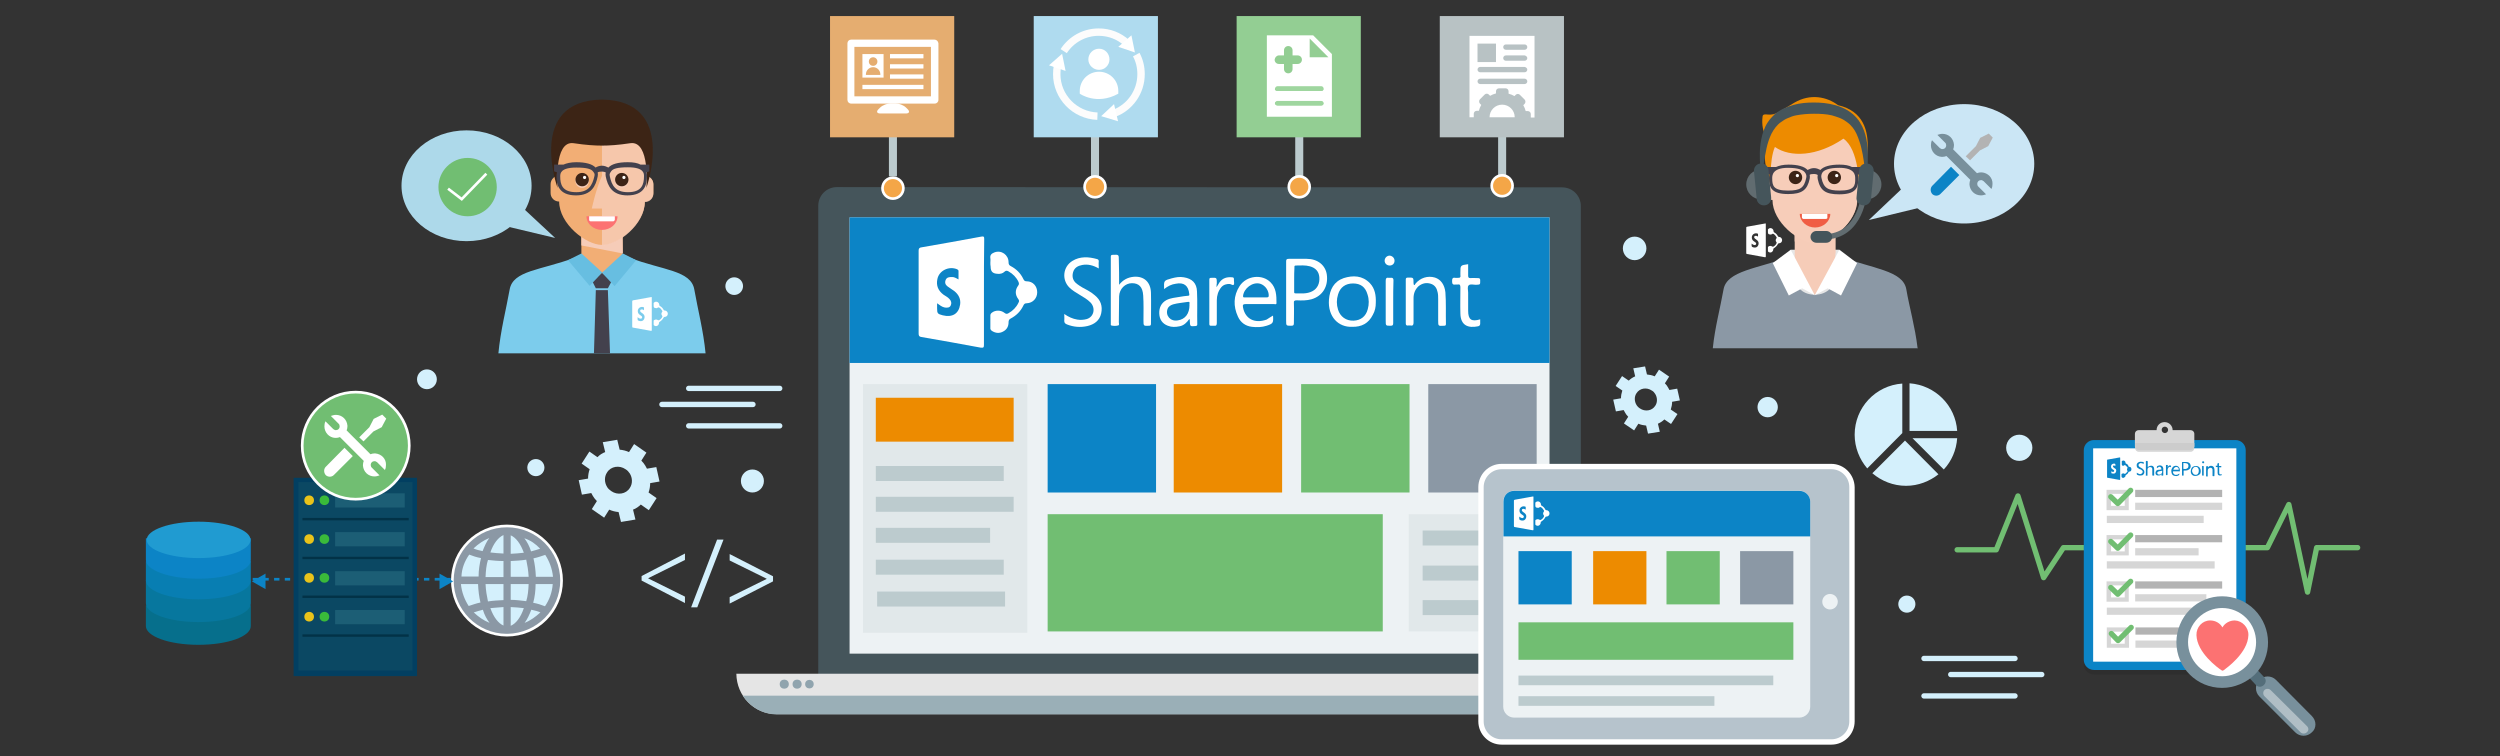 <?xml version="1.0" encoding="utf-8"?>
<!-- Generator: Adobe Illustrator 19.1.1, SVG Export Plug-In . SVG Version: 6.00 Build 0)  -->
<svg version="1.1" id="Layer_1" xmlns="http://www.w3.org/2000/svg" xmlns:xlink="http://www.w3.org/1999/xlink" x="0px" y="0px"
	 viewBox="325 0.9 934 282.6" style="enable-background:new 325 0.9 934 282.6;" xml:space="preserve">
<rect x="325" y="0.9" width="934" height="282.6" fill="#333333" stroke="none"/>
<style type="text/css">
	.st0{fill:none;stroke:#71BE72;stroke-width:2;stroke-linecap:round;stroke-linejoin:round;stroke-miterlimit:10;}
	.st1{fill:#45555B;}
	.st2{fill:#E5E5E5;}
	.st3{fill:#9AAFB7;}
	.st4{fill:#90A4AE;}
	.st5{fill:#EDF2F4;}
	.st6{fill:#0C84C6;}
	.st7{fill:#FFFFFF;}
	.st8{fill:#E1E8EA;}
	.st9{fill:#ED8B00;}
	.st10{fill:#BCCBCE;}
	.st11{fill:#71BE72;}
	.st12{fill:#8B98A5;}
	.st13{fill:#B6C3CC;}
	.st14{fill:none;stroke:#0C84C6;stroke-miterlimit:10;stroke-dasharray:2;}
	.st15{fill:#D4F0FC;}
	.st16{fill:#023F61;}
	.st17{fill:#0B4863;}
	.st18{fill:#1C5E75;}
	.st19{fill:#E9C31A;}
	.st20{fill:#3ABA3A;}
	.st21{fill:#023247;}
	.st22{fill:#066F8C;}
	.st23{fill:#07779E;}
	.st24{fill:#087EB2;}
	.st25{fill:#209BD1;}
	.st26{opacity:0.1;enable-background:new    ;}
	.st27{fill:#B3B3B3;}
	.st28{fill:#D6D6D6;}
	.st29{fill:#CCCCCC;}
	.st30{fill:#78909C;}
	.st31{fill:#B0BEC5;}
	.st32{fill:#546E7A;}
	.st33{fill:#FC7272;}
	.st34{fill:none;stroke:#BCCBCE;stroke-width:3;stroke-miterlimit:10;}
	.st35{fill:#E5AD70;}
	.st36{fill:#AFDBEF;}
	.st37{fill:#93CE93;}
	.st38{fill:#B8C2C4;}
	.st39{fill:#F4A647;stroke:#FFFFFF;stroke-miterlimit:10;}
	.st40{fill:#9FD69F;}
	.st41{fill:none;stroke:#FCFCFC;stroke-width:2.767;stroke-miterlimit:10;}
	.st42{fill:#E6E6E6;}
	.st43{fill:#F6CCB8;}
	.st44{fill:#F7CDB9;}
	.st45{opacity:0.8;fill:#F7CDB9;enable-background:new    ;}
	.st46{fill:#3C2417;}
	.st47{fill:#F05D44;}
	.st48{fill:#43414D;}
	.st49{fill:#616C70;}
	.st50{fill:none;stroke:#616C70;stroke-width:2;stroke-miterlimit:10;}
	.st51{fill:#CBE6F5;}
	.st52{fill:#F2AE75;}
	.st53{fill:#7CCCEC;}
	.st54{fill:#67BEE1;}
	.st55{fill:#3C2415;}
	.st56{fill:#ADD9EA;}
	.st57{fill:none;stroke:#FFFFFF;stroke-miterlimit:10;}
	.st58{fill:none;stroke:#D4F0FC;stroke-width:2;stroke-linecap:round;stroke-linejoin:round;stroke-miterlimit:10;}
	.st59{fill:#71BE72;stroke:#FFFFFF;stroke-miterlimit:10;}
</style>
<polyline class="st0" points="1056.2,206.3 1070.8,206.3 1078.9,186.2 1088.5,216.7 1095.9,205.5 1172.1,205.5 1180.1,189.4 
	1187.1,222.1 1190.5,205.5 1205.8,205.5 "/>
<g>
	<g>
		<g>
			<g>
				<g id="_Group_6_1_">
					<path id="_Path_4_1_" class="st1" d="M637.7,70.8c-3.9,0-7,3.1-7,7l0,0l0,0v174.8c0,3.9,3.1,7.1,7,7.1l0,0h270.9
						c3.9,0,7-3.1,7-7l0,0V77.9c0-3.9-3.1-7-7-7l0,0L637.7,70.8L637.7,70.8z"/>
					<path id="_Path_5_1_" class="st2" d="M615.2,267.7h315.9c8.3,0,15-6.7,15.1-15.1H600.1C600.2,261,606.8,267.7,615.2,267.7z"/>
					<path id="_Path_6_1_" class="st3" d="M602.5,260.8c2.8,4.3,7.5,7,12.7,7h315.9c5.2,0.1,10-2.6,12.7-7H602.5z"/>
					<circle id="_Path_7_1_" class="st4" cx="627.4" cy="256.5" r="1.6"/>
					<circle id="_Path_8_1_" class="st4" cx="622.8" cy="256.5" r="1.7"/>
					<circle id="_Path_9_1_" class="st4" cx="618" cy="256.5" r="1.7"/>
				</g>
				<g id="_Group_2-2_1_">
					<rect x="642.4" y="82.1" class="st5" width="261.5" height="163"/>
				</g>
			</g>
		</g>
		<rect x="642.4" y="82.1" class="st6" width="261.5" height="54.4"/>
	</g>
	<g>
		<path class="st7" d="M692.6,110.2c0,6.6,0,13.1,0,19.6c0,0.8-0.1,1.1-1.1,1c-7.4-1.4-14.9-2.7-22.3-4c-0.8-0.1-1-0.5-1-1.3
			c0-10.3,0-20.7,0-31c0-0.8,0.3-1.1,1.1-1.2c7.4-1.3,14.9-2.6,22.3-4c1-0.2,1.1,0.1,1.1,0.9C692.6,96.9,692.6,103.6,692.6,110.2z
			 M683.1,105.3c0-1.1,0-2.1,0-3.1c0-0.4-0.2-0.5-0.5-0.7c-3.1-1.3-6.8,0.5-7.4,3.7c-0.5,2.4,0.3,4.3,2.3,5.8
			c0.7,0.5,1.6,0.9,2.2,1.6c0.7,0.7,0.9,1.6,0.5,2.4c-0.4,0.9-1.3,0.9-2.2,0.8c-1.1-0.2-1.9-0.9-2.9-1.6c0,0.8,0,1.3,0,1.9
			c0,1.9,0.2,2.1,2.1,2.6c3.6,0.9,6-0.6,6.5-4c0.3-2-0.5-3.7-2.1-5c-0.8-0.6-1.8-1.2-2.6-1.8c-0.8-0.6-1.1-1.4-0.7-2.4
			s1.3-1.1,2.2-1.1C681.4,104.3,682.2,104.8,683.1,105.3z"/>
		<path class="st7" d="M695,99.1c0-0.6,0.1-1.2,0-1.7c-0.2-1.3,0.5-1.8,1.5-2.2c2.6-1,5.3,0.9,5.3,3.7c0,0.7,0.2,1.1,0.8,1.4
			c2.1,1.1,3.7,2.7,4.7,4.8c0.3,0.6,0.5,0.9,1.3,0.9c2.3,0,3.9,1.8,3.9,4.1c0,2.2-1.6,4-3.9,4.1c-0.8,0-1,0.3-1.3,0.9
			c-1,2.1-2.6,3.7-4.7,4.8c-0.6,0.3-0.8,0.7-0.8,1.4c0,1.6-0.7,2.8-2.1,3.5c-1.3,0.7-2.7,0.6-4-0.2c-0.5-0.3-0.8-0.7-0.7-1.3
			c0-1.5,0-3,0-4.5c0-0.5,0.2-0.8,0.6-1.1c1.3-1,3.3-1,4.7,0.1c0.6,0.5,1,0.4,1.5,0.1c1.6-0.9,2.9-2.2,3.7-3.9
			c0.3-0.5,0.3-0.9-0.1-1.4c-1.2-1.6-1.2-3.4,0-5c0.4-0.5,0.3-0.9,0.1-1.4c-0.8-1.7-2.1-3-3.7-3.9c-0.5-0.3-1-0.4-1.5,0.1
			c-0.7,0.7-1.7,0.9-2.6,0.8c-1.9-0.1-2.6-0.9-2.6-2.7C695,100,695,99.5,695,99.1z"/>
		<path class="st7" d="M805.5,110c0-3.8,0-7.6,0-11.4c0-0.8,0.2-1,1-1c2.2,0,4.5,0,6.7,0c4.1,0,7,2.4,7.5,5.9c0.6,4.4-1.6,8-5.7,9.2
			c-1.8,0.5-3.7,0.5-5.5,0.4c-0.9,0-1.2,0.2-1.1,1.1c0.1,2.5,0,5,0,7.4c0,0.8-0.2,1-1,1c-1.9,0-1.9,0-1.9-1.9
			C805.5,117.2,805.5,113.6,805.5,110z M808.5,105.3c0,1.5,0,3,0,4.4c0,0.3-0.1,0.8,0.4,0.8c2.1,0,4.3,0.3,6.4-0.8
			c1.9-1,2.8-2.9,2.6-5.3c-0.2-2.1-1.4-3.4-3.5-4c-1.8-0.5-3.5-0.3-5.3-0.3c-0.6,0-0.5,0.4-0.5,0.8
			C808.5,102.4,808.5,103.9,808.5,105.3z"/>
		<path class="st7" d="M743.1,107.3c1.4-1.8,3.2-2.8,5.5-3c3.8-0.3,6.3,2,6.4,6c0.1,3.9,0,7.8,0,11.6c0,0.5-0.2,0.7-0.7,0.7
			c-2.1,0.1-2.1,0.1-2.1-2c0-3.1,0.1-6.2-0.1-9.3c-0.2-3.2-1.6-4.6-4.2-4.6c-2.5,0-4.7,2.1-4.8,4.9c-0.1,3.2,0,6.5-0.1,9.7
			c0,0.4,0.3,1.1-0.3,1.2c-0.8,0.2-1.7,0.2-2.5,0c-0.3-0.1-0.2-0.5-0.2-0.7c0-8.3,0-16.6,0-24.9c0-0.6,0.1-0.8,0.8-0.8
			c2.2-0.1,2.2-0.1,2.2,2C743.1,101.2,743.1,104.3,743.1,107.3z"/>
		<path class="st7" d="M800.6,118.8c0.2,2.8,0,3-2.4,3.8c-1.8,0.6-3.7,0.6-5.5,0.4c-2.4-0.3-4.2-1.6-5.2-3.8
			c-1.8-3.9-1.7-7.8,0.6-11.4c2.6-4,8.5-4.6,11.6-1.4c2.1,2.1,2.2,4.9,2.2,7.7c0,0.7-0.6,0.4-1,0.4c-3.5,0-7,0-10.5,0
			c-1,0-1.2,0.3-1,1.3c0.8,4.2,4.3,6.1,8.8,4.5C799,119.8,799.7,119.3,800.6,118.8z M794.1,112c1.4,0,2.7,0,4.1,0
			c0.4,0,0.7,0,0.8-0.5c0.1-2-1.3-4-3.2-4.6c-2.8-0.8-6.1,1.7-6.4,4.6c0,0.6,0.3,0.5,0.6,0.5C791.4,112,792.7,112,794.1,112z"/>
		<path class="st7" d="M735.5,101.2c-2.1-1.2-4.1-1.7-6.2-1.3c-1.6,0.3-2.9,1-3.4,2.7c-0.5,1.8,0,3.3,1.5,4.4c1.2,0.9,2.6,1.7,4,2.4
			c0.9,0.5,1.8,1.1,2.6,1.8c2.2,1.8,3,4,2.4,6.8c-0.6,2.7-2.6,4.1-5.1,4.7c-2.6,0.6-5.2,0.4-7.7-0.6c-0.7-0.3-1-0.6-1-1.4
			c0.1-0.8,0-1.6,0-2.5c1.6,1.1,3.1,1.8,4.9,2.1c1.2,0.2,2.4,0.1,3.5-0.2c2.7-0.8,3.4-4.1,1.4-6.2c-1.2-1.2-2.6-2-4.1-2.9
			c-1.3-0.8-2.7-1.6-3.8-2.7c-2.9-2.9-2.4-7.7,1.1-9.9c2.9-1.8,6.1-1.6,9.3-0.7c0.4,0.1,0.6,0.4,0.6,0.8
			C735.4,99.4,735.5,100.2,735.5,101.2z"/>
		<path class="st7" d="M830.1,123c-5,0.2-9.1-3.7-8.6-10.2c0.3-3.7,1.8-6.7,5.5-8c3.5-1.1,7-1,9.8,1.9c1.9,2,2.3,4.6,2.2,7.3
			c0,1.6-0.3,3.1-1.1,4.5C836.3,121.7,833.7,123.1,830.1,123z M830.5,106.8c-2.8,0-4.8,1.4-5.6,4.1c-0.6,1.9-0.6,3.8,0,5.7
			c0.8,2.6,3,4.2,5.8,4.1c2.7-0.1,4.6-1.6,5.3-4.3c0.5-1.8,0.5-3.7-0.1-5.5C835.1,108.1,833.3,106.8,830.5,106.8z"/>
		<path class="st7" d="M759.9,108.9c-0.1-3.2-0.1-3.2,2.8-4c1.5-0.4,3-0.7,4.6-0.4c3.1,0.5,4.8,2.2,4.9,5.3c0.2,4.1,0,8.1,0.1,12.2
			c0,0.5-0.1,0.6-0.6,0.7c-2.1,0.2-2.1,0.2-2.2-1.9c0-0.2,0.1-0.5-0.2-0.7c-0.9,1.3-2,2.4-3.6,2.7c-1.5,0.3-2.9,0.4-4.4-0.2
			c-2.1-0.8-3.1-2.4-3.2-4.5c-0.1-2.2,0.7-4,2.7-5.1c1.6-0.8,3.3-0.9,5-1.2c1-0.2,2-0.3,3-0.4c0.5,0,0.6-0.2,0.5-0.7
			c-0.3-3.1-2-4.4-5-3.8C762.7,107.1,761.3,107.8,759.9,108.9z M769.4,114.8c-0.2-0.3,0.5-1.3-0.7-1.1c-1.8,0.3-3.6,0.4-5.4,0.9
			c-0.9,0.3-1.7,0.7-2.1,1.7c-0.9,2.5,1.1,4.8,3.8,4.3C767.8,120.2,769.4,118.1,769.4,114.8z"/>
		<path class="st7" d="M853.3,107.4c0.3,0,0.4-0.3,0.5-0.5c1.8-2.2,4.6-3.1,7.3-2.3c2.2,0.7,3.6,2.7,3.9,5.5
			c0.3,3.9,0.1,7.9,0.2,11.8c0,0.6-0.2,0.7-0.7,0.7c-2.2,0.1-2.2,0.2-2.2-2c0-2.7,0-5.3,0-8c0-0.8,0-1.7-0.2-2.5
			c-0.3-1.5-1-2.7-2.6-3.2s-3.1-0.2-4.5,0.9c-1.3,1.2-1.9,2.7-1.9,4.5c0,3,0,6.1,0,9.1c0,0.8-0.2,1.3-1.1,1.1c-0.3,0-0.6,0-0.9,0
			c-0.6,0.1-0.9-0.1-0.9-0.8c0-5.4,0-10.9,0-16.3c0-0.5,0.1-0.8,0.8-0.8c2.1,0,2.1-0.1,2.1,2.1C853.2,107,853.1,107.2,853.3,107.4z"
			/>
		<path class="st7" d="M873.5,99.6c0,1.4,0,2.8,0,4.2c0,0.7,0.1,1,0.9,1c0.9-0.1,1.8,0,2.7,0c0.6,0,0.9,0.1,0.9,0.8
			c0,1.7,0.1,1.6-1.6,1.7c-0.9,0-2.1-0.4-2.7,0.2c-0.6,0.6-0.2,1.8-0.2,2.7c0,2.3,0,4.6,0,6.8c0,3.3,1.2,4.2,4.5,3.2
			c0,0.5,0,1.1,0,1.6c0,0.6-0.3,0.9-0.8,1c-3.8,0.8-6.5-0.4-6.6-4.7c-0.1-3.3,0-6.6,0-9.8c0-0.9-0.2-1.3-1.1-1.1c-0.2,0-0.5,0-0.7,0
			c-1.1,0.2-1.3-0.3-1.3-1.3c0-0.9,0.2-1.4,1.2-1.2c0.3,0,0.5,0,0.8,0c0.9,0.1,1.3-0.2,1.1-1.1c0-0.3,0-0.6,0-0.9
			C870.6,100,870.6,100,873.5,99.6z"/>
		<path class="st7" d="M779.5,108.2c0.5-0.8,0.8-1.3,1.1-1.8c1.1-1.6,2.8-2.1,4.7-1.9c0.5,0,0.7,0.2,0.7,0.7c0,0.2,0,0.3,0,0.5
			c0,0.6,0.2,1.3-0.1,1.6c-0.3,0.3-0.9-0.2-1.4-0.3c-1.3-0.1-2.5,0.3-3.3,1.3c-1.1,1.4-1.6,3-1.6,4.8c0,2.8,0,5.6,0,8.4
			c0,0.9-0.2,1.2-1.1,1.1c-0.3,0-0.7,0-1,0c-0.5,0-0.7-0.1-0.7-0.7c0-5.5,0-11,0-16.5c0-0.6,0.2-0.7,0.7-0.7c2.1-0.1,2.1-0.1,2.1,2
			C779.5,107.1,779.5,107.5,779.5,108.2z"/>
		<path class="st7" d="M845.5,113.7c0,2.6,0,5.2,0,7.9c0,0.8-0.2,1-1,1c-1.8,0-1.8,0-1.8-1.9c0-5,0-10,0-14.9c0-0.8,0.2-1.3,1.1-1.1
			c0.3,0,0.5,0,0.8,0c0.7-0.1,1,0.2,1,0.9C845.5,108.4,845.5,111.1,845.5,113.7z"/>
		<path class="st7" d="M846,98.3c0,1.1-0.8,1.8-1.8,1.8c-1.1,0-1.9-0.8-1.9-1.8s0.8-1.9,1.9-1.9C845.2,96.5,846,97.3,846,98.3z"/>
	</g>
	<rect x="647.4" y="144.4" class="st8" width="61.4" height="92.9"/>
	<rect x="652.2" y="149.5" class="st9" width="51.5" height="16.4"/>
	<rect x="652.2" y="175" class="st10" width="47.8" height="5.6"/>
	<rect x="652.2" y="186.5" class="st10" width="51.5" height="5.6"/>
	<rect x="652.2" y="198.1" class="st10" width="42.7" height="5.6"/>
	<rect x="652.2" y="210" class="st10" width="47.8" height="5.6"/>
	<rect x="652.7" y="221.9" class="st10" width="47.8" height="5.6"/>
	<rect x="716.4" y="144.4" class="st6" width="40.5" height="40.5"/>
	<rect x="763.5" y="144.4" class="st9" width="40.5" height="40.5"/>
	<rect x="811.1" y="144.4" class="st11" width="40.5" height="40.5"/>
	<rect x="716.4" y="193" class="st11" width="125.2" height="43.8"/>
	<rect x="851.3" y="193" class="st8" width="48.3" height="43.8"/>
	<rect x="858.6" y="144.4" class="st12" width="40.5" height="40.5"/>
	<rect x="856.5" y="199.1" class="st10" width="37.9" height="5.6"/>
	<rect x="856.5" y="212.2" class="st10" width="32.1" height="5.6"/>
	<rect x="856.5" y="225.1" class="st10" width="37.9" height="5.6"/>
</g>
<g>
	<g>
		<path class="st13" d="M886,278c-4.2,0-7.7-3.4-7.7-7.7v-87.4c0-4.2,3.4-7.7,7.7-7.7h123.2c4.2,0,7.7,3.4,7.7,7.7v87.5
			c0,4.2-3.4,7.7-7.7,7.7H886V278z"/>
		<path class="st7" d="M1009.2,176.2c3.7,0,6.7,3,6.7,6.7v87.5c0,3.7-3,6.7-6.7,6.7H886c-3.7,0-6.7-3-6.7-6.7v-87.5
			c0-3.7,3-6.7,6.7-6.7H1009.2 M1009.2,174.2H886c-4.8,0-8.7,3.9-8.7,8.7v87.5c0,4.8,3.9,8.7,8.7,8.7h123.2c4.8,0,8.7-3.9,8.7-8.7
			v-87.5C1017.8,178.1,1013.9,174.2,1009.2,174.2L1009.2,174.2z"/>
	</g>
	<path class="st5" d="M997.2,269H890.7c-2.2,0-4.1-1.8-4.1-4.1v-76.6c0-2.2,1.8-4.1,4.1-4.1h106.5c2.2,0,4.1,1.8,4.1,4.1v76.6
		C1001.3,267.1,999.5,269,997.2,269z"/>
	<circle class="st5" cx="1008.7" cy="225.7" r="2.9"/>
	<path class="st6" d="M890.6,184.3h106.7c2.2,0,4,1.8,4,4v13H886.7v-13C886.7,186,888.4,184.3,890.6,184.3z"/>
	<rect x="892.3" y="206.8" class="st6" width="19.9" height="19.9"/>
	<rect x="920.2" y="206.8" class="st9" width="19.9" height="19.9"/>
	<rect x="947.6" y="206.8" class="st11" width="19.9" height="19.9"/>
	<rect x="975.1" y="206.8" class="st12" width="19.9" height="19.9"/>
	<rect x="892.3" y="233.4" class="st11" width="102.7" height="14"/>
	<rect x="892.3" y="253.3" class="st10" width="95.2" height="3.6"/>
	<rect x="892.3" y="261" class="st10" width="73.2" height="3.6"/>
</g>
<g>
	<path class="st7" d="M897.9,192.8c0,2,0,3.9,0,5.9c0,0.3,0,0.3-0.3,0.3c-2.2-0.4-4.5-0.8-6.7-1.2c-0.2,0-0.3-0.1-0.3-0.4
		c0-3.1,0-6.2,0-9.4c0-0.3,0.1-0.3,0.3-0.4c2.2-0.4,4.5-0.8,6.7-1.2c0.3-0.1,0.3,0,0.3,0.3C897.9,188.8,897.9,190.8,897.9,192.8z
		 M895,191.3c0-0.3,0-0.6,0-0.9c0-0.1,0-0.2-0.1-0.2c-0.9-0.4-2,0.1-2.2,1.1c-0.1,0.7,0.1,1.3,0.7,1.7c0.2,0.2,0.5,0.3,0.7,0.5
		s0.3,0.5,0.1,0.7c-0.1,0.3-0.4,0.3-0.7,0.2c-0.3,0-0.6-0.3-0.9-0.5c0,0.2,0,0.4,0,0.6c0,0.6,0.1,0.6,0.6,0.8c1.1,0.3,1.8-0.2,2-1.2
		c0.1-0.6-0.1-1.1-0.6-1.5c-0.3-0.2-0.5-0.4-0.8-0.6c-0.2-0.2-0.3-0.4-0.2-0.7s0.4-0.3,0.7-0.3C894.5,191,894.7,191.2,895,191.3z"/>
	<path class="st7" d="M898.6,189.5c0-0.2,0-0.4,0-0.5c-0.1-0.4,0.2-0.5,0.5-0.7c0.8-0.3,1.6,0.3,1.6,1.1c0,0.2,0.1,0.3,0.2,0.4
		c0.6,0.3,1.1,0.8,1.4,1.4c0.1,0.2,0.2,0.3,0.4,0.3c0.7,0,1.2,0.6,1.2,1.2c0,0.7-0.5,1.2-1.2,1.2c-0.2,0-0.3,0.1-0.4,0.3
		c-0.3,0.6-0.8,1.1-1.4,1.5c-0.2,0.1-0.3,0.2-0.3,0.4c0,0.5-0.2,0.8-0.6,1.1c-0.4,0.2-0.8,0.2-1.2-0.1c-0.2-0.1-0.2-0.2-0.2-0.4
		c0-0.4,0-0.9,0-1.3c0-0.2,0.1-0.3,0.2-0.3c0.4-0.3,1-0.3,1.4,0c0.2,0.1,0.3,0.1,0.5,0c0.5-0.3,0.9-0.7,1.1-1.2
		c0.1-0.2,0.1-0.3,0-0.4c-0.4-0.5-0.4-1,0-1.5c0.1-0.2,0.1-0.3,0-0.4c-0.3-0.5-0.6-0.9-1.1-1.2c-0.2-0.1-0.3-0.1-0.5,0
		c-0.2,0.2-0.5,0.3-0.8,0.2c-0.6,0-0.8-0.3-0.8-0.8C898.6,189.7,898.6,189.6,898.6,189.5z"/>
</g>
<g>
	<g>
		<line class="st14" x1="419.4" y1="217.3" x2="493.9" y2="217.3"/>
		<g>
			<path class="st7" d="M514.4,238.7c-11.5,0-20.9-9.4-20.9-20.9c0-11.5,9.4-20.9,20.9-20.9c11.5,0,20.9,9.4,20.9,20.9
				C535.3,229.3,526,238.7,514.4,238.7z"/>
			<circle class="st15" cx="514.4" cy="217.8" r="18.5"/>
			<path class="st12" d="M534.3,217.8c0-11-8.9-19.9-19.9-19.9c-11,0-19.9,8.9-19.9,19.9c0,10.9,8.8,19.8,19.7,19.9
				c0.1,0,0.2,0,0.2,0c0.1,0,0.2,0,0.2,0C525.5,237.5,534.3,228.7,534.3,217.8z M497.2,219.1h6.4c0.1,2.5,0.4,4.8,0.9,6.9
				c-1.6,0.3-3.1,0.9-4.4,1.3C498.6,225,497.5,222.2,497.2,219.1z M500.3,208.1c1.3,0.5,2.7,1,4.4,1.3c-0.5,2.1-0.9,4.4-0.9,6.9
				h-6.4C497.5,213.3,498.6,210.5,500.3,208.1z M531.6,216.4h-6.4c-0.1-2.5-0.4-4.8-0.9-6.9c1.6-0.3,3.1-0.9,4.4-1.3
				C530.2,210.5,531.3,213.3,531.6,216.4z M522.5,216.4h-6.7v-5.9c2-0.1,3.9-0.2,5.8-0.5C522,211.9,522.4,214.1,522.5,216.4z
				 M515.8,207.8v-6.9c1.9,0.8,3.7,3.1,4.9,6.5C519.2,207.6,517.5,207.7,515.8,207.8z M513.1,200.8v6.9c-1.7-0.1-3.5-0.2-4.9-0.4
				C509.3,204,511.2,201.6,513.1,200.8z M513.1,210.5v6h-6.7c0.1-2.4,0.3-4.5,0.9-6.4C509.2,210.3,511,210.5,513.1,210.5z
				 M506.4,219.1h6.7v6c-2,0.1-3.9,0.2-5.8,0.5C506.9,223.7,506.5,221.5,506.4,219.1z M513.1,227.7v6.9c-1.9-0.8-3.7-3.1-4.9-6.5
				C509.7,228,511.3,227.8,513.1,227.7z M515.8,234.7v-7c1.7,0.1,3.5,0.2,4.9,0.4C519.5,231.7,517.7,233.9,515.8,234.7z M515.8,225
				v-5.9h6.7c-0.1,2.4-0.3,4.5-0.9,6.4C519.7,225.3,517.9,225,515.8,225z M525.1,219.1h6.4c-0.2,3.1-1.3,6-2.9,8.3
				c-1.3-0.5-2.7-1-4.4-1.3C524.8,223.9,525.1,221.6,525.1,219.1z M526.8,205.9c-1,0.3-2.1,0.7-3.4,1c-0.6-2-1.5-3.6-2.5-4.9
				C523.3,202.8,525.1,204.1,526.8,205.9z M507.8,201.9c-1,1.3-1.8,3.1-2.5,4.9c-1.3-0.3-2.3-0.5-3.4-1
				C503.7,204.1,505.6,202.8,507.8,201.9z M502,229.7c1-0.3,2.1-0.7,3.4-1c0.6,2,1.5,3.6,2.5,4.9C505.6,232.7,503.7,231.3,502,229.7
				z M521,233.6c1-1.3,1.8-3.1,2.5-4.9c1.3,0.3,2.3,0.5,3.4,1C525.1,231.3,523.3,232.7,521,233.6z"/>
		</g>
		<g>
			<rect x="434.7" y="179.4" class="st16" width="46.1" height="74.1"/>
			<rect x="436.5" y="181" class="st17" width="42.6" height="70.4"/>
			<g>
				<rect x="450.2" y="185.2" class="st18" width="26" height="5.3"/>
				<circle class="st19" cx="440.5" cy="187.8" r="1.8"/>
				<circle class="st20" cx="446.2" cy="187.8" r="1.8"/>
				<rect x="438" y="194.4" class="st21" width="39.7" height="0.9"/>
			</g>
			<g>
				<rect x="450.2" y="199.7" class="st18" width="26" height="5.3"/>
				<circle class="st19" cx="440.5" cy="202.3" r="1.8"/>
				<circle class="st20" cx="446.2" cy="202.3" r="1.8"/>
				<rect x="438" y="208.9" class="st21" width="39.7" height="0.9"/>
			</g>
			<g>
				<rect x="450.2" y="214.3" class="st18" width="26" height="5.3"/>
				<circle class="st19" cx="440.5" cy="216.8" r="1.8"/>
				<circle class="st20" cx="446.2" cy="216.8" r="1.8"/>
				<rect x="438" y="223.4" class="st21" width="39.7" height="0.9"/>
			</g>
			<g>
				<rect x="450.2" y="228.8" class="st18" width="26" height="5.3"/>
				<circle class="st19" cx="440.5" cy="231.3" r="1.8"/>
				<circle class="st20" cx="446.2" cy="231.3" r="1.8"/>
				<rect x="438" y="237.9" class="st21" width="39.7" height="0.9"/>
			</g>
		</g>
		<g>
			<path class="st22" d="M379.5,227.1v7.7c0,3.8,8.6,7,19.6,7c11,0,19.6-3.1,19.6-7v-7.7H379.5z"/>
			<path class="st23" d="M379.5,217.7v8.6c0,3.8,8.6,7,19.6,7c11,0,19.6-3.1,19.6-7v-8.6L379.5,217.7L379.5,217.7z"/>
			<path class="st24" d="M379.5,210.6v7.2c0,3.8,8.6,7,19.6,7c11,0,19.6-3.1,19.6-7v-7.2H379.5z"/>
			<path class="st6" d="M379.5,202v8.1c0,3.8,8.6,7,19.6,7c11,0,19.6-3.1,19.6-7V202H379.5z"/>
			<ellipse class="st25" cx="399.2" cy="202.6" rx="19.4" ry="6.8"/>
		</g>
		<polygon class="st6" points="489.2,215.2 494.3,218.1 489.2,221 		"/>
		<polygon class="st6" points="424.2,221 419.1,218.1 424.2,215.2 		"/>
	</g>
</g>
<g>
	<g>
		<g>
			<path class="st26" d="M1160.2,252.9h-52.9c-2.1,0-3.8-1.7-3.8-3.8v-78.3c0-2.1,1.7-3.8,3.8-3.8h52.9c2.1,0,3.8,1.7,3.8,3.8v78.4
				C1164,251.2,1162.3,252.9,1160.2,252.9z"/>
			<path class="st6" d="M1160.2,251.2h-52.9c-2.1,0-3.8-1.7-3.8-3.8v-78.3c0-2.1,1.7-3.8,3.8-3.8h52.9c2.1,0,3.8,1.7,3.8,3.8v78.4
				C1164,249.5,1162.3,251.2,1160.2,251.2z"/>
			<rect x="1107" y="168.4" class="st7" width="53.5" height="79.7"/>
			<rect x="1122.7" y="183.9" class="st27" width="32.5" height="2.7"/>
			<rect x="1122.7" y="188.7" class="st28" width="32.5" height="2.7"/>
			<rect x="1112.1" y="193.6" class="st28" width="36.2" height="2.7"/>
			<path class="st28" d="M1122.7,168.4c0,0.7,0.6,1.3,1.4,1.3h19.3c0.8,0,1.3-0.6,1.4-1.3H1122.7z"/>
			<path class="st28" d="M1143.4,161.6h-6.7c0-1.6-1.3-3-3-3s-3,1.3-3,3h-6.7c-0.8,0-1.4,0.6-1.4,1.4v4.7c0,0.8,0.6,1.4,1.4,1.4
				h19.4c0.8,0,1.4-0.6,1.4-1.4V163C1144.8,162.2,1144.2,161.6,1143.4,161.6z M1133.8,162.7c-0.6,0-1.2-0.5-1.2-1.2s0.5-1.2,1.2-1.2
				c0.6,0,1.2,0.5,1.2,1.2C1135,162.2,1134.4,162.7,1133.8,162.7z"/>
			<path class="st29" d="M1122.7,166.4v1.2c0,0.8,0.6,1.4,1.4,1.4h19.3c0.8,0,1.4-0.6,1.4-1.4v-1.2
				C1144.8,166.4,1122.7,166.4,1122.7,166.4z"/>
			<g>
				<path class="st28" d="M1118.8,185.4v4.5h-5.1v-4.5H1118.8 M1120.3,183.9h-8.3v7.6h8.3V183.9L1120.3,183.9z"/>
			</g>
			<polyline class="st0" points="1121,184.1 1116.2,189 1113.6,186.5 			"/>
			<g>
				<rect x="1122.7" y="200.8" class="st27" width="32.5" height="2.7"/>
				<rect x="1122.7" y="205.7" class="st28" width="23.7" height="2.7"/>
				<rect x="1112.1" y="210.6" class="st28" width="40.3" height="2.7"/>
				<g>
					<path class="st28" d="M1118.8,202.4v4.5h-5.1v-4.5H1118.8 M1120.3,200.8h-8.3v7.6h8.3V200.8L1120.3,200.8z"/>
				</g>
				<polyline class="st0" points="1121,200.8 1116.2,205.7 1113.6,203.2 				"/>
			</g>
			<g>
				<rect x="1122.7" y="218.1" class="st27" width="32.5" height="2.7"/>
				<rect x="1122.7" y="222.9" class="st28" width="26.6" height="2.7"/>
				<rect x="1112.1" y="227.9" class="st28" width="43.1" height="2.7"/>
				<g>
					<path class="st28" d="M1118.8,219.6v4.5h-5.1v-4.5H1118.8 M1120.3,218.1h-8.3v7.6h8.3V218.1L1120.3,218.1z"/>
				</g>
				<polyline class="st0" points="1121,218.1 1116.2,222.9 1113.6,220.4 				"/>
			</g>
			<g>
				<rect x="1122.8" y="235.3" class="st27" width="32.5" height="2.7"/>
				<rect x="1122.8" y="240.2" class="st28" width="32.5" height="2.7"/>
				<g>
					<path class="st28" d="M1118.8,236.9v4.5h-5.1v-4.5H1118.8 M1120.4,235.3h-8.3v7.6h8.3V235.3L1120.4,235.3z"/>
				</g>
				<polyline class="st0" points="1121.2,235.3 1116.3,240.2 1113.8,237.6 				"/>
			</g>
		</g>
		<g>
			<path class="st6" d="M1117.1,176c0,1.3,0,2.6,0,4c0,0.2,0,0.2-0.2,0.2c-1.5-0.3-3-0.5-4.5-0.8c-0.2,0-0.2-0.1-0.2-0.3
				c0-2.1,0-4.2,0-6.3c0-0.2,0.1-0.2,0.2-0.2c1.5-0.3,3-0.5,4.5-0.8c0.2,0,0.2,0,0.2,0.2C1117.1,173.3,1117.1,174.7,1117.1,176z
				 M1115.3,175c0-0.2,0-0.5,0-0.6c0-0.1,0-0.1-0.1-0.2c-0.6-0.3-1.4,0.1-1.5,0.8c-0.1,0.5,0.1,0.9,0.5,1.2c0.2,0.1,0.3,0.2,0.5,0.3
				c0.2,0.2,0.2,0.3,0.1,0.5c-0.1,0.2-0.3,0.2-0.5,0.2c-0.2,0-0.4-0.2-0.5-0.3c0,0.2,0,0.3,0,0.4c0,0.4,0,0.5,0.5,0.5
				c0.7,0.2,1.2-0.2,1.3-0.9c0.1-0.5-0.1-0.8-0.5-1c-0.2-0.2-0.4-0.2-0.5-0.4c-0.2-0.2-0.2-0.3-0.2-0.5c0.1-0.2,0.3-0.2,0.5-0.2
				C1114.9,174.9,1115,174.9,1115.3,175z"/>
			<path class="st6" d="M1117.7,173.8c0-0.2,0-0.2,0-0.3c-0.1-0.3,0.1-0.4,0.3-0.5c0.5-0.2,1.1,0.2,1.1,0.8c0,0.2,0,0.2,0.2,0.3
				c0.5,0.2,0.8,0.5,0.9,1c0.1,0.2,0.1,0.2,0.3,0.2c0.5,0,0.8,0.4,0.8,0.9s-0.3,0.9-0.8,0.9c-0.2,0-0.2,0.1-0.3,0.2
				c-0.2,0.5-0.5,0.8-0.9,1c-0.2,0.1-0.2,0.2-0.2,0.3c0,0.3-0.2,0.5-0.5,0.7s-0.5,0.2-0.8,0c-0.1-0.1-0.2-0.2-0.2-0.3
				c0-0.3,0-0.5,0-0.9c0-0.1,0-0.2,0.2-0.2c0.3-0.2,0.7-0.2,0.9,0c0.2,0.1,0.2,0.1,0.3,0c0.3-0.2,0.5-0.5,0.8-0.8
				c0.1-0.1,0.1-0.2,0-0.3c-0.2-0.3-0.2-0.7,0-1c0.1-0.1,0.1-0.2,0-0.3c-0.2-0.3-0.5-0.5-0.8-0.8c-0.1-0.1-0.2-0.1-0.3,0
				c-0.2,0.2-0.3,0.2-0.5,0.2c-0.4,0-0.5-0.2-0.5-0.5C1117.7,174,1117.7,173.9,1117.7,173.8z"/>
			<path class="st6" d="M1140.2,176c0-0.8,0-1.6,0-2.3c0-0.2,0-0.2,0.2-0.2c0.5,0,0.9,0,1.4,0c0.9,0,1.5,0.5,1.6,1.2
				c0.2,0.9-0.3,1.6-1.2,1.9c-0.4,0.1-0.8,0.1-1.2,0.1c-0.2,0-0.2,0-0.2,0.2c0,0.5,0,1,0,1.5c0,0.2-0.1,0.2-0.2,0.2
				c-0.4,0-0.4,0-0.4-0.4C1140.2,177.5,1140.2,176.7,1140.2,176z M1140.7,175c0,0.3,0,0.5,0,0.9c0,0.1,0,0.2,0.1,0.2
				c0.5,0,0.9,0.1,1.3-0.2c0.4-0.2,0.5-0.5,0.5-1.1c-0.1-0.5-0.3-0.7-0.7-0.8c-0.3-0.1-0.7-0.1-1.1-0.1c-0.2,0-0.1,0.1-0.1,0.2
				C1140.7,174.5,1140.7,174.8,1140.7,175z"/>
			<path class="st6" d="M1127.4,175.5c0.3-0.4,0.6-0.5,1.1-0.6c0.8-0.1,1.3,0.4,1.3,1.2c0,0.8,0,1.6,0,2.3c0,0.1,0,0.2-0.2,0.2
				c-0.5,0-0.5,0-0.5-0.4c0-0.6,0-1.2,0-1.9s-0.3-0.9-0.9-0.9s-0.9,0.5-0.9,1c0,0.6,0,1.3,0,2c0,0.1,0.1,0.2-0.1,0.2
				c-0.2,0-0.3,0-0.5,0c-0.1,0,0-0.1,0-0.2c0-1.7,0-3.4,0-5.1c0-0.2,0-0.2,0.2-0.2c0.5,0,0.5,0,0.5,0.5
				C1127.4,174.2,1127.4,174.9,1127.4,175.5z"/>
			<path class="st6" d="M1139.2,177.8c0,0.5,0,0.6-0.5,0.8c-0.4,0.2-0.8,0.2-1.2,0.1c-0.5-0.1-0.9-0.3-1.1-0.8
				c-0.3-0.8-0.3-1.6,0.2-2.3c0.5-0.8,1.7-0.9,2.3-0.3c0.5,0.5,0.5,1,0.5,1.6c0,0.2-0.2,0.1-0.2,0.1c-0.7,0-1.4,0-2.2,0
				c-0.2,0-0.2,0.1-0.2,0.3c0.2,0.9,0.9,1.2,1.8,0.9C1138.9,178,1139,177.9,1139.2,177.8z M1137.9,176.4c0.3,0,0.5,0,0.9,0
				c0.1,0,0.2,0,0.2-0.1c0-0.4-0.3-0.9-0.7-0.9c-0.5-0.2-1.2,0.3-1.3,0.9c0,0.2,0.1,0.1,0.2,0.1
				C1137.3,176.4,1137.5,176.4,1137.9,176.4z"/>
			<path class="st6" d="M1125.9,174.2c-0.5-0.2-0.9-0.3-1.2-0.3c-0.3,0.1-0.5,0.2-0.7,0.5c-0.1,0.4,0,0.7,0.3,0.9
				c0.2,0.2,0.5,0.3,0.8,0.5c0.2,0.1,0.4,0.2,0.5,0.4c0.5,0.3,0.6,0.9,0.5,1.4c-0.2,0.5-0.5,0.9-1,0.9c-0.5,0.1-1,0.1-1.6-0.2
				c-0.2-0.1-0.2-0.2-0.2-0.3s0-0.3,0-0.5c0.3,0.2,0.6,0.4,1,0.5c0.2,0.1,0.5,0,0.7-0.1c0.5-0.2,0.7-0.9,0.3-1.2
				c-0.2-0.2-0.5-0.5-0.9-0.5c-0.3-0.2-0.5-0.3-0.8-0.5c-0.5-0.5-0.5-1.6,0.2-2c0.5-0.4,1.2-0.3,1.9-0.2c0.1,0,0.2,0.1,0.2,0.2
				C1125.9,173.9,1125.9,174,1125.9,174.2z"/>
			<path class="st6" d="M1145.2,178.7c-1,0.1-1.9-0.7-1.7-2c0.1-0.8,0.4-1.4,1.2-1.6c0.7-0.2,1.4-0.2,2,0.4c0.4,0.5,0.5,0.9,0.5,1.5
				c0,0.3-0.1,0.6-0.2,0.9C1146.4,178.5,1145.9,178.7,1145.2,178.7z M1145.3,175.3c-0.5,0-0.9,0.3-1.2,0.9c-0.2,0.4-0.2,0.8,0,1.2
				c0.2,0.5,0.6,0.9,1.2,0.9s0.9-0.3,1.1-0.9c0.1-0.4,0.1-0.8,0-1.2C1146.2,175.6,1145.9,175.3,1145.3,175.3z"/>
			<path class="st6" d="M1130.8,175.8c0-0.7,0-0.7,0.5-0.9c0.3-0.1,0.6-0.2,0.9-0.1c0.6,0.1,0.9,0.5,1,1.1c0,0.9,0,1.6,0,2.5
				c0,0.1,0,0.2-0.2,0.2c-0.5,0-0.5,0-0.5-0.4c0,0,0-0.1,0-0.2c-0.2,0.3-0.4,0.5-0.7,0.5s-0.5,0.1-0.9,0c-0.5-0.2-0.6-0.5-0.6-0.9
				s0.2-0.9,0.5-1c0.3-0.2,0.7-0.2,1-0.2c0.2,0,0.5-0.1,0.6-0.1c0.1,0,0.2,0,0.1-0.2c-0.1-0.6-0.4-0.9-1-0.8
				C1131.5,175.4,1131.2,175.6,1130.8,175.8z M1132.8,177c-0.1-0.1,0.1-0.3-0.2-0.2c-0.4,0.1-0.7,0.1-1.1,0.2
				c-0.2,0.1-0.3,0.2-0.5,0.3c-0.2,0.5,0.2,1,0.8,0.9C1132.5,178.1,1132.8,177.7,1132.8,177z"/>
			<path class="st6" d="M1149.9,175.5C1150,175.5,1150,175.4,1149.9,175.5c0.4-0.5,1-0.7,1.6-0.5c0.5,0.2,0.7,0.5,0.8,1.2
				c0.1,0.8,0,1.6,0,2.4c0,0.2,0,0.2-0.2,0.2c-0.5,0-0.5,0-0.5-0.4c0-0.5,0-1.1,0-1.6c0-0.2,0-0.3,0-0.5c-0.1-0.3-0.2-0.5-0.5-0.6
				c-0.3-0.1-0.6,0-0.9,0.2c-0.3,0.2-0.4,0.5-0.4,0.9c0,0.6,0,1.2,0,1.9c0,0.2,0,0.3-0.2,0.2c-0.1,0-0.2,0-0.2,0
				c-0.2,0-0.2,0-0.2-0.2c0-1.1,0-2.2,0-3.4c0-0.1,0-0.2,0.2-0.2C1149.9,175,1149.9,175,1149.9,175.5
				C1149.9,175.4,1149.9,175.5,1149.9,175.5z"/>
			<path class="st6" d="M1154,173.9c0,0.3,0,0.5,0,0.9c0,0.2,0,0.2,0.2,0.2c0.2,0,0.4,0,0.5,0s0.2,0,0.2,0.2c0,0.3,0,0.3-0.3,0.3
				c-0.2,0-0.5-0.1-0.5,0c-0.1,0.1,0,0.4,0,0.5c0,0.5,0,0.9,0,1.4c0,0.7,0.2,0.9,0.9,0.6c0,0.1,0,0.2,0,0.3c0,0.2-0.1,0.2-0.2,0.2
				c-0.8,0.2-1.3-0.1-1.3-0.9c0-0.7,0-1.3,0-2c0-0.2,0-0.3-0.2-0.2c-0.1,0-0.1,0-0.2,0c-0.2,0-0.3-0.1-0.3-0.3c0-0.2,0-0.3,0.2-0.2
				c0.1,0,0.1,0,0.2,0c0.2,0,0.3,0,0.2-0.2c0-0.1,0-0.2,0-0.2C1153.4,174,1153.4,174,1154,173.9z"/>
			<path class="st6" d="M1134.8,175.6c0.1-0.2,0.2-0.3,0.2-0.4c0.2-0.3,0.5-0.5,0.9-0.4c0.1,0,0.2,0.1,0.2,0.2v0.1
				c0,0.2,0,0.3,0,0.3c-0.1,0.1-0.2,0-0.3-0.1c-0.3,0-0.5,0.1-0.7,0.3c-0.2,0.3-0.3,0.6-0.3,0.9c0,0.5,0,1.2,0,1.7
				c0,0.2-0.1,0.2-0.2,0.2c-0.1,0-0.2,0-0.2,0s-0.2,0-0.2-0.2c0-1.2,0-2.3,0-3.4c0-0.2,0-0.2,0.2-0.2c0.5,0,0.5,0,0.5,0.4
				C1134.8,175.4,1134.8,175.5,1134.8,175.6z"/>
			<path class="st6" d="M1148.3,176.8c0,0.5,0,1.1,0,1.6c0,0.2,0,0.2-0.2,0.2c-0.4,0-0.4,0-0.4-0.4c0-1,0-2,0-3c0-0.2,0-0.3,0.2-0.2
				c0.1,0,0.1,0,0.2,0c0.2,0,0.2,0,0.2,0.2C1148.3,175.6,1148.3,176.3,1148.3,176.8z"/>
			<path class="st6" d="M1148.5,173.6c0,0.2-0.2,0.4-0.4,0.4s-0.4-0.2-0.4-0.4c0-0.2,0.2-0.4,0.4-0.4
				C1148.2,173.2,1148.5,173.4,1148.5,173.6z"/>
		</g>
	</g>
	<g>
		<circle class="st7" cx="1155" cy="241" r="13.6"/>
		<g>
			<path id="_Path_2-2_1_" class="st30" d="M1188.7,274.5L1188.7,274.5c-1.7,1.7-4.5,1.7-6.2,0l0,0l-13.4-13.4
				c-1.7-1.7-1.7-4.5,0-6.2l0,0c1.7-1.7,4.5-1.7,6.2,0l13.4,13.5C1190.5,270.2,1190.5,273,1188.7,274.5L1188.7,274.5z"/>
			<path id="_Path_3-2_1_" class="st31" d="M1186.8,274.5c-0.6,0.6-1.7,0.6-2.3,0L1171,261c-0.6-0.6-0.6-1.7,0-2.3
				c0.6-0.6,1.7-0.6,2.3,0l13.5,13.4C1187.6,272.8,1187.6,273.9,1186.8,274.5L1186.8,274.5L1186.8,274.5z"/>
			<g id="_Group_3-2_1_">
				<path id="_Path_4-2_1_" class="st32" d="M1170.8,256.8c-0.9,0.9-2.2,0.9-3,0l0,0l-2.7-2.9c-0.9-0.9-0.9-2.2,0-3l0,0l0,0
					c0.9-0.9,2.2-0.9,3,0l0,0l2.7,2.9C1171.7,254.6,1171.7,255.9,1170.8,256.8C1171,256.8,1170.8,256.8,1170.8,256.8z"/>
			</g>
			<path class="st30" d="M1167.3,228.7L1167.3,228.7c-6.7-6.7-17.6-6.7-24.2,0c-3.1,3.1-5,7.6-5,12.1c0,9.5,7.6,17.1,17.1,17.1
				c4.5,0,9-1.9,12.2-5C1174,246.3,1174,235.5,1167.3,228.7z M1164.2,249.8c-5,5-13,5-18,0c-5-5-5-13,0-18c5-5,13-5,18,0
				C1169.1,236.8,1169.1,244.9,1164.2,249.8z"/>
		</g>
	</g>
	<g>
		<path class="st33" d="M1165,238.2c0.1-2.9-2.3-5.4-5.1-5.5c-1.9,0-3.7,1-4.6,2.6c-0.9-1.6-2.6-2.6-4.6-2.6c-2.9,0-5.2,2.5-5.1,5.5
			c0.2,6.5,7.9,12.2,9.5,13.2c0.2,0.1,0.4,0.1,0.5,0C1157,250.4,1164.8,244.8,1165,238.2z"/>
	</g>
</g>
<g>
	<line class="st34" x1="658.6" y1="49.7" x2="658.6" y2="66.8"/>
	<line class="st34" x1="734.1" y1="49.7" x2="734.1" y2="66.8"/>
	<line class="st34" x1="810.4" y1="49.7" x2="810.4" y2="66.8"/>
	<line class="st34" x1="886.2" y1="49.7" x2="886.2" y2="66.8"/>
	<rect x="635.1" y="6.9" class="st35" width="46.4" height="45.3"/>
	<rect x="711.2" y="6.9" class="st36" width="46.4" height="45.3"/>
	<rect x="787" y="6.9" class="st37" width="46.4" height="45.3"/>
	<rect x="862.9" y="6.9" class="st38" width="46.4" height="45.3"/>
	<circle class="st39" cx="658.6" cy="71.2" r="3.9"/>
	<circle class="st39" cx="734.1" cy="70.7" r="3.9"/>
	<circle class="st39" cx="810.4" cy="70.7" r="3.9"/>
	<circle class="st39" cx="886.2" cy="70.3" r="3.9"/>
	<g>
		<g>
			<path class="st7" d="M815.6,14.1h-17.3v30.4h24.3V21.1L815.6,14.1z M802.8,21.6h1.9v-1.9c0-0.9,0.7-1.6,1.6-1.6l0,0
				c0.9,0,1.6,0.7,1.6,1.6v1.9h1.9c0.9,0,1.6,0.7,1.6,1.6l0,0c0,0.9-0.7,1.6-1.6,1.6h-1.9v1.9c0,0.9-0.7,1.6-1.6,1.6l0,0
				c-0.9,0-1.6-0.7-1.6-1.6v-1.9h-1.9c-0.9,0-1.6-0.7-1.6-1.6l0,0C801.3,22.3,802,21.6,802.8,21.6z M818.9,40.1h-17
				c-0.3,0-0.6-0.3-0.6-0.6s0.3-0.6,0.6-0.6h16.9c0.3,0,0.6,0.3,0.6,0.6C819.5,39.8,819.2,40.1,818.9,40.1z M818.9,34.8h-17
				c-0.3,0-0.6-0.3-0.6-0.6c0-0.3,0.3-0.6,0.6-0.6h16.9c0.3,0,0.6,0.3,0.6,0.6C819.5,34.5,819.2,34.8,818.9,34.8z M814.3,22.3v-7
				l7,7H814.3L814.3,22.3z"/>
		</g>
	</g>
	<path class="st40" d="M818.6,34.9h-16.3c-0.5,0-0.9-0.4-0.9-0.9l0,0c0-0.5,0.4-0.9,0.9-0.9h16.3c0.5,0,0.9,0.4,0.9,0.9l0,0
		C819.5,34.5,819.1,34.9,818.6,34.9z"/>
	<path class="st40" d="M818.6,40.4h-16.3c-0.5,0-0.9-0.4-0.9-0.9l0,0c0-0.5,0.4-0.9,0.9-0.9h16.3c0.5,0,0.9,0.4,0.9,0.9l0,0
		C819.5,40,819.1,40.4,818.6,40.4z"/>
	<g>
		<g>
			<rect x="657.5" y="21.1" class="st7" width="12.5" height="1.6"/>
		</g>
		<g>
			<rect x="657.5" y="24.9" class="st7" width="12.5" height="1.6"/>
		</g>
		<g>
			<rect x="657.5" y="28.7" class="st7" width="12.5" height="1.6"/>
		</g>
		<g>
			<rect x="647.2" y="32.6" class="st7" width="22.8" height="1.6"/>
		</g>
		<path class="st7" d="M674.1,15.7H643c-0.8,0-1.4,0.6-1.4,1.4v21.1c0,0.8,0.6,1.4,1.4,1.4h31.2c0.8,0,1.4-0.6,1.4-1.4V17.1
			C675.5,16.3,674.9,15.7,674.1,15.7z M672.8,36.9h-28.6V18.4h28.6V36.9L672.8,36.9z"/>
		<g>
			<path class="st7" d="M657.8,39.5c-1.3,0-3.1,0.7-4,1.6l-0.6,0.6c-0.9,0.9-0.6,1.6,0.7,1.6h9.5c1.3,0,1.6-0.7,0.7-1.6l-0.6-0.6
				c-0.9-0.9-2.7-1.6-4-1.6H657.8z"/>
		</g>
		<path class="st7" d="M647.2,21.1v8.8h7.9v-8.8H647.2z M651.2,22.3c0.9,0,1.6,0.7,1.6,1.6s-0.7,1.6-1.6,1.6s-1.6-0.7-1.6-1.6
			S650.3,22.3,651.2,22.3z M653.9,28.9h-5.4v-0.2c0-1.5,1.2-2.7,2.7-2.7s2.7,1.2,2.7,2.7V28.9L653.9,28.9z"/>
	</g>
	<g>
		<path class="st7" d="M742.8,35.9c0,0,0,0,0-1c0-4-3.2-7.2-7.2-7.2l0,0c-4,0-7.2,3.2-7.2,7.2v1C728.4,35.9,734.7,40.4,742.8,35.9z"
			/>
		<path class="st7" d="M739.5,23.1c0,2.1-1.7,3.9-3.9,3.9c-2.2,0-4-1.8-4-3.9c0-2.2,1.8-4,4-4C737.8,19.1,739.5,20.9,739.5,23.1
			L739.5,23.1z"/>
		<g>
			<g>
				<path class="st41" d="M735,44.3c-8.4-0.3-15.2-7.2-15.2-15.7c0-1.1,0.1-2.2,0.3-3.2"/>
				<g>
					<polygon class="st7" points="723.1,27.4 721.8,21 716.9,25.3 					"/>
				</g>
			</g>
		</g>
		<g>
			<g>
				<path class="st41" d="M749.5,21.3c1.2,2.2,1.8,4.7,1.8,7.3c0,6.7-4.2,12.5-10.2,14.7"/>
				<g>
					<polygon class="st7" points="741.2,39.8 736.4,44.3 742.7,46.2 					"/>
				</g>
			</g>
		</g>
		<g>
			<g>
				<path class="st41" d="M722.4,20c2.8-4.3,7.6-7.1,13.1-7.1c4,0,7.7,1.5,10.4,4"/>
				<g>
					<polygon class="st7" points="742.8,18.4 749,20.5 747.7,14.1 					"/>
				</g>
			</g>
		</g>
	</g>
	<g>
		<path class="st7" d="M886.2,40c-2.6,0-4.7,2.1-4.7,4.7h9.4C890.9,42.1,888.8,40,886.2,40z"/>
		<path class="st7" d="M874,14.3v30.4h1.6v-1.3c0-0.6,0.5-1.1,1.1-1.1h0.8c0.2-0.8,0.5-1.5,0.9-2.2l-0.5-0.5
			c-0.2-0.2-0.3-0.5-0.3-0.8s0.1-0.6,0.3-0.8l1.8-1.8c0.4-0.4,1.1-0.4,1.5,0l0.5,0.5c0.7-0.4,1.4-0.7,2.2-0.9V35
			c0-0.6,0.5-1.1,1.1-1.1h2.5c0.6,0,1.1,0.5,1.1,1.1v0.9c0.8,0.2,1.5,0.5,2.2,0.9l0.5-0.5c0.4-0.4,1.1-0.4,1.5,0l1.8,1.8
			c0.2,0.2,0.3,0.5,0.3,0.8s-0.1,0.6-0.3,0.8l-0.5,0.5c0.4,0.7,0.7,1.4,0.9,2.2h0.8c0.6,0,1.1,0.5,1.1,1.1v1.3h1.4V14.3H874z
			 M877,17.2h6.9v6.9H877V17.2z M895.6,31.3c0,0.5-0.4,1-1,1H878c-0.5,0-1-0.4-1-1l0,0c0-0.5,0.4-1,1-1h16.6
			C895.1,30.3,895.6,30.7,895.6,31.3L895.6,31.3z M895.6,26.9c0,0.5-0.4,1-1,1H878c-0.5,0-1-0.4-1-1l0,0c0-0.5,0.4-1,1-1h16.6
			C895.1,26,895.6,26.4,895.6,26.9L895.6,26.9z M895.6,22.6c0,0.5-0.4,1-1,1h-7c-0.5,0-1-0.4-1-1l0,0c0-0.5,0.4-1,1-1h7
			C895.1,21.7,895.6,22.1,895.6,22.6L895.6,22.6z M894.6,19.5h-7c-0.5,0-1-0.4-1-1c0-0.5,0.4-1,1-1h7c0.5,0,1,0.4,1,1
			S895.1,19.5,894.6,19.5z"/>
	</g>
</g>
<g>
	<g id="man_67_">
		<rect x="994" y="94.2" class="st42" width="18.2" height="7.8"/>
		<g>
			<rect x="995.5" y="88.1" class="st43" width="15.2" height="31.9"/>
			<polygon class="st43" points="1010.7,88.2 1010.7,95.6 1010.3,95.4 995.5,91.1 995.5,88.2 			"/>
		</g>
		<g>
			<polygon class="st42" points="1007.3,107.1 1003,111.2 998.8,107.1 996.3,108.5 1000.7,113.2 1003,113.2 1005.5,113.2 
				1009.8,108.5 			"/>
			<path class="st12" d="M1041.4,130.9c-0.9-7.8-3.1-15.4-4.2-21.9c-1.2-7.1-12.7-7.7-25.1-12.4c0,0,1.1,14.4-9.1,14.4
				S994,96.7,994,96.7c-12.4,4.6-23.9,5.3-25.1,12.4c-1.2,6.8-3.2,14.1-4,21.9h76.6V130.9z"/>
			<polygon class="st7" points="1012.2,94.2 1003,111.2 994,94.2 987.3,99.2 993.3,111.3 998.3,108.6 1003,111.2 1007.8,108.6 
				1012.8,111.3 1018.8,99.2 			"/>
		</g>
		<g>
			<g>
				<path class="st44" d="M1019.7,66l0.5-6.7c0-8.7-8.4-15.8-17.1-15.8c-8.7,0-17.1,7.1-17.1,15.8l0.5,6.7c-0.5,0.1-0.9,0.3-1.3,0.7
					c-0.7,0.6-1.1,1.4-1.1,2.4v3.3c0,1.7,1.4,3.2,3.1,3.2c0,8.3,9.9,16.1,15.8,16.1s15.8-7.8,15.8-16.1c1.7,0,3.1-1.4,3.1-3.2v-3.3
					C1022,67.6,1021,66.3,1019.7,66z"/>
				<path class="st45" d="M1019.7,66l0.5-6.7c0-8.7-8.4-15.8-17.1-15.8V66c-2.3,4.9-3.8,12-3.8,12h3.8v13.6
					c5.9,0,15.8-7.8,15.8-16.1c1.7,0,3.1-1.4,3.1-3.2V69C1022,67.6,1021,66.3,1019.7,66z"/>
				<g>
					<g>
						<circle class="st44" cx="995.8" cy="67.9" r="2.5"/>
						<circle class="st46" cx="995.8" cy="67.2" r="2.5"/>
						<circle class="st7" cx="996.5" cy="66.5" r="0.6"/>
					</g>
					<g>
						<circle class="st44" cx="1010.3" cy="67.9" r="2.5"/>
						<circle class="st46" cx="1010.3" cy="67.2" r="2.5"/>
						<circle class="st7" cx="1011.2" cy="66.5" r="0.6"/>
					</g>
				</g>
			</g>
			<g>
				<path class="st47" d="M1008.8,80.8c0,2.8-2.6,5.1-5.7,5.1s-5.7-2.3-5.7-5.1H1008.8z"/>
				<path class="st7" d="M1007,82.7h-8.2c-0.3,0-0.6-0.3-0.6-0.6v-1.3h9.5v1.3C1007.8,82.5,1007.5,82.7,1007,82.7z"/>
			</g>
			<path class="st9" d="M1011.7,40.2c-4.1-3.1-10.3-4.5-16.4-0.9c-6.1,3.6-6.8,4.6-9.8,4.4c-1-0.1-1.9-0.2-2,0.7
				c-0.4,3.1,0.2,5.8,1.4,7.9c-2.1,8.5,1.7,18.1,1.7,18.1s-0.7-9.5,1.5-14.6c5.7,4,15.8,3.6,25.6-3.1c5.9,4.1,5.8,17.7,5.8,17.7
				S1030.7,44.5,1011.7,40.2z"/>
			<path class="st48" d="M1020.3,63.3h-3.4c-1.1-0.6-2.6-0.9-4.7-0.9c-3.5,0-5.9,0.7-7.1,2c-0.6-0.3-1.4-0.7-2.4-0.7
				s-1.8,0.4-2.4,0.7c-1.2-1.3-3.6-2-7.1-2c-2.1,0-3.6,0.4-4.7,0.9H985v2.4l1.1,0.4c-0.1,0.5-0.2,0.9-0.2,1.4c0,3.7,1.2,5.9,7.2,5.9
				c5.1,0,7.1-1.5,8-5.7c0.1-0.5,0.1-1,0-1.5c0.3-0.2,0.7-0.3,1.5-0.3s1.3,0.2,1.5,0.4c-0.1,0.5-0.1,1,0,1.5c0.9,4.3,2.9,5.7,8,5.7
				c6,0,7.2-2.2,7.2-5.9c0-0.5,0-0.9-0.2-1.4l1.1-0.4v-2.5H1020.3z M999.8,67.4c-0.8,3.7-2.2,4.7-6.8,4.7c-5.5,0-5.9-1.8-5.9-4.6
				c0-1,0-3.9,5.9-3.9c4.1,0,5.7,0.9,6.3,1.7C999.8,65.9,1000,66.6,999.8,67.4z M1012.3,72.1c-4.5,0-6-1-6.8-4.7
				c-0.2-0.8,0-1.5,0.4-2.1c0.6-0.8,2.2-1.7,6.3-1.7c5.9,0,5.9,2.9,5.9,3.9C1018.2,70.3,1017.8,72.1,1012.3,72.1z"/>
		</g>
	</g>
	<g>
		<path class="st49" d="M983,75.4c-3.1,0-5.6-2.5-5.6-5.6s2.5-5.6,5.6-5.6V75.4z"/>
		<path class="st1" d="M981.3,75.2c0.1,1.5,1.5,2.6,3,2.4l0,0c1.5-0.1,2.6-1.5,2.4-3l-1-10.2c-0.1-1.5-1.5-2.6-3-2.4l0,0
			c-1.5,0.1-2.6,1.5-2.4,3L981.3,75.2z"/>
		<g>
			<g>
				<g>
					<g>
						<path class="st1" d="M983.2,68.2c0,0,0-0.3-0.1-0.9c0-0.6-0.2-1.4-0.3-2.5c-0.1-1.1-0.2-2.4-0.3-3.9c0-1.5-0.1-3.2,0.1-5.1
							c0.2-1.9,0.5-3.9,1.3-6.1c0.4-1.1,0.9-2.2,1.6-3.2c0.7-1.1,1.6-2,2.5-2.9c2-1.7,4.5-2.8,7-3.5c2.5-0.7,5.1-0.9,7.6-0.9
							c2.6,0,5.1,0.2,7.7,0.9c2.5,0.6,5,1.8,7,3.5c1,0.9,1.8,1.8,2.5,2.9s1.2,2.1,1.6,3.2c0.8,2.2,1.1,4.2,1.3,6.1
							c0.2,1.9,0.1,3.6,0.1,5.1s-0.1,2.8-0.2,3.9c-0.1,1.1-0.2,1.9-0.3,2.5c-0.1,0.6-0.1,0.9-0.1,0.9s0-0.3-0.1-0.9
							c0-0.6-0.2-1.4-0.3-2.5c-0.1-1.1-0.3-2.3-0.5-3.8s-0.5-3.1-0.9-4.8s-1-3.5-1.8-5.3c-0.8-1.7-2-3.3-3.6-4.4
							c-0.8-0.6-1.6-1.1-2.6-1.5c-1-0.4-2-0.7-3-1c-2.1-0.5-4.4-0.6-6.7-0.6s-4.6,0.2-6.7,0.6c-1.1,0.2-2.1,0.6-3,1
							c-1,0.4-1.8,0.9-2.6,1.5c-1.6,1.1-2.7,2.7-3.6,4.4c-0.8,1.7-1.4,3.5-1.8,5.3c-0.4,1.7-0.6,3.3-0.9,4.8
							c-0.2,1.5-0.4,2.8-0.5,3.8c-0.1,1.1-0.2,1.9-0.3,2.5C983.3,67.9,983.2,68.2,983.2,68.2z"/>
					</g>
					<path class="st50" d="M1021.5,72.5c0,0-0.8,16.9-15.2,16.9"/>
					<path class="st1" d="M1009.5,89.4c0,1.2-1,2.2-2.2,2.2h-3.7c-1.2,0-2.2-1-2.2-2.2l0,0c0-1.2,1-2.2,2.2-2.2h3.7
						C1008.5,87.2,1009.5,88.2,1009.5,89.4L1009.5,89.4z"/>
					<path class="st49" d="M1022.3,75.4c3.1,0,5.6-2.5,5.6-5.6s-2.5-5.6-5.6-5.6V75.4z"/>
					<path class="st1" d="M1024,75.2c-0.1,1.5-1.5,2.6-3,2.4l0,0c-1.5-0.1-2.6-1.5-2.4-3l1-10.2c0.1-1.5,1.5-2.6,3-2.4l0,0
						c1.5,0.1,2.6,1.5,2.4,3L1024,75.2z"/>
				</g>
			</g>
		</g>
	</g>
	<g>
		<g>
			<ellipse class="st51" cx="1058.8" cy="62.1" rx="26.2" ry="22.3"/>
			<polyline class="st51" points="1036.8,70.2 1023.2,83.1 1043.8,78.1 			"/>
		</g>
	</g>
	<g>
		<g>
			<g>
				<g>
					<path class="st6" d="M1046.9,70.3c-0.8,0.8-0.8,2.2,0,3.1c0.4,0.4,1,0.6,1.5,0.6s1.1-0.2,1.5-0.6l7.1-7.1l-3.1-3.1L1046.9,70.3
						z"/>
					<polygon class="st27" points="1064.7,57.1 1067.8,55.5 1069.5,52.3 1068,50.8 1064.8,52.4 1063.2,55.5 1059.4,59.3 1061,60.8 
											"/>
					<path class="st30" d="M1065.4,65.3h-0.3c-0.5,0-1,0.1-1.5,0.3l-8.9-8.9c0.2-0.5,0.3-1,0.3-1.5v-0.3c-0.2-2.3-2-4-4.3-4
						c-0.7,0-1.3,0.2-1.9,0.4l2.9,2.9c0.2,0.2,0.3,0.3,0.3,0.5c0.2,0.5,0.1,1.1-0.3,1.5c-0.3,0.3-0.7,0.4-1,0.4
						c-0.2,0-0.3,0-0.5-0.1c-0.2-0.1-0.4-0.2-0.5-0.3l-2.9-2.9c-0.3,0.6-0.4,1.2-0.4,1.9c0,2.3,1.8,4.2,4,4.3h0.3
						c0.5,0,1-0.1,1.5-0.3l8.9,8.9c-0.2,0.5-0.3,1-0.3,1.5v0.3c0.2,2.3,2,4,4.3,4c0.7,0,1.3-0.2,1.9-0.4l-2.9-2.9
						c-0.2-0.2-0.3-0.3-0.3-0.5c-0.2-0.5-0.1-1.1,0.3-1.5c0.3-0.3,0.7-0.4,1-0.4c0.2,0,0.3,0,0.5,0.1c0.2,0.1,0.4,0.2,0.5,0.3
						l2.9,2.9c0.3-0.6,0.4-1.2,0.4-1.9C1069.5,67.3,1067.7,65.5,1065.4,65.3z"/>
				</g>
			</g>
		</g>
	</g>
</g>
<g>
	<g id="man_57_">
		<g>
			<polygon class="st52" points="560,97.2 557.6,96.1 557.6,88.5 542.2,88.5 542.2,96.1 539.8,97.2 540.5,118.7 542.2,118.7 
				542.2,122 557.6,122 557.6,118.7 559.3,118.7 			"/>
			<polygon class="st43" points="542.2,92.6 557.7,95.6 557.6,88.5 542.2,88.5 			"/>
		</g>
		<g>
			<path class="st53" d="M588.6,132.9c-0.8-8.4-2.9-16.4-4.2-23.8c-1.2-7.2-11.7-7.2-24.2-11.9l-0.6,2.1c-1,2.8-3.5,7.5-9.5,7.5
				c-6.8,0-9.4-5.9-10.2-8.4l-0.3-1.2c-12.5,4.7-23,4.7-24.2,11.9c-1.3,7.3-3.4,15.3-4.2,23.8L588.6,132.9L588.6,132.9z"/>
			<g>
				<polygon class="st48" points="552.9,132.9 552.1,109.3 547.6,109.3 546.9,132.9 				"/>
				<polygon class="st48" points="553.6,105.8 552.1,108.6 547.6,108.6 546.2,105.8 549.9,102.8 				"/>
				<path class="st54" d="M542.2,95.6l-5,2.5l8.1,9.6l4.7-5l-5.9-5.4L542.2,95.6z"/>
				<polygon class="st54" points="557.7,95.6 549.9,102.8 554.6,107.8 562.7,98.1 				"/>
			</g>
		</g>
		<g>
			<g>
				<path class="st52" d="M566.7,66.7l0.5-6.8c0-8.8-8.4-16-17.3-16c-8.8,0-17.3,7.2-17.3,16l0.5,6.7c-0.5,0.1-0.9,0.3-1.3,0.7
					c-0.7,0.6-1.1,1.5-1.1,2.4V73c0,1.8,1.4,3.2,3.2,3.2c0,8.3,10,16.2,16,16.2s16-7.9,16-16.2c1.8,0,3.2-1.4,3.2-3.2v-3.3
					C569.1,68.3,568.1,67,566.7,66.7z"/>
				<path class="st45" d="M566.7,66.7l0.5-6.8c0-8.8-8.4-16-17.3-16v22.7c-2.3,5-3.8,12.2-3.8,12.2h3.8v13.8c6,0,16-7.9,16-16.2
					c1.8,0,3.2-1.4,3.2-3.2v-3.3C569.1,68.3,568.1,67,566.7,66.7z"/>
				<g>
					<g>
						<circle class="st44" cx="542.5" cy="68.6" r="2.5"/>
						<circle class="st46" cx="542.5" cy="68" r="2.5"/>
						<circle class="st7" cx="543.4" cy="67.2" r="0.6"/>
					</g>
					<g>
						<circle class="st44" cx="557.3" cy="68.6" r="2.5"/>
						<circle class="st46" cx="557.3" cy="68" r="2.5"/>
						<circle class="st7" cx="558.1" cy="67.2" r="0.6"/>
					</g>
				</g>
			</g>
			<g>
				<path class="st33" d="M555.7,81.7c0,2.8-2.6,5.1-5.8,5.1c-3.2,0-5.8-2.3-5.8-5.1H555.7z"/>
				<path class="st7" d="M554,83.6h-8.3c-0.4,0-0.6-0.3-0.6-0.6v-1.3h9.6V83C554.6,83.3,554.4,83.6,554,83.6z"/>
			</g>
			<path class="st55" d="M549.9,38.1c-28.3,0.4-16.6,33-16.6,33s-1.5-17.8,6-16.7c4.6,0.7,8,0.9,10.6,0.9c2.6,0,6-0.2,10.6-0.9
				c7.5-1.1,6,16.7,6,16.7S578.2,38.5,549.9,38.1z"/>
			<path class="st48" d="M567.8,62.4h-3.5c-1.1-0.6-2.6-0.9-4.8-0.9c-3.6,0-6,0.7-7.2,2c-0.6-0.3-1.5-0.7-2.4-0.7
				c-1,0-1.9,0.4-2.4,0.7c-1.2-1.3-3.7-2-7.2-2c-2.1,0-3.7,0.4-4.8,0.9H532v2.5l1.1,0.4c-0.1,0.5-0.2,0.9-0.2,1.4
				c0,3.1,0.8,7.2,7.3,7.2c5.8,0,7.4-3.6,8.1-7.1c0.1-0.5,0.1-1,0-1.5c0.3-0.2,0.8-0.3,1.5-0.3c0.7,0,1.2,0.2,1.5,0.3
				c-0.1,0.5-0.1,1,0,1.5c0.7,3.5,2.3,7.1,8.1,7.1c6.5,0,7.3-4.1,7.3-7.2c0-0.5,0-0.9-0.2-1.4l1.1-0.4v-2.5H567.8z M547.1,66.6
				c-0.8,3.6-2.2,6.1-6.8,6.1c-5.3,0-6-2.9-6-5.9c0-1,0-3.3,6-3.3c4.1,0,5.6,0.6,6.2,1.4C546.9,65.4,547.3,65.8,547.1,66.6z
				 M559.6,72.7c-4.6,0-6.1-2.4-6.8-6.1c-0.2-0.8,0.2-1.2,0.6-1.8c0.6-0.8,2.1-1.4,6.2-1.4c6,0,6,2.3,6,3.3
				C565.6,69.8,564.8,72.7,559.6,72.7z"/>
		</g>
	</g>
	<g>
		<g>
			<ellipse class="st56" cx="499.3" cy="70.3" rx="24.3" ry="20.7"/>
			<polyline class="st56" points="519.5,77.8 532.4,89.8 513.1,85.2 			"/>
		</g>
		<circle class="st11" cx="499.7" cy="70.8" r="10.9"/>
		<polyline class="st57" points="492.4,71.4 497.5,75.3 506.7,65.8 		"/>
	</g>
	<g>
		<path class="st7" d="M568.5,118.3c0,2,0,3.9,0,5.9c0,0.3,0,0.3-0.3,0.3c-2.2-0.4-4.5-0.8-6.7-1.2c-0.2,0-0.3-0.1-0.3-0.4
			c0-3.1,0-6.2,0-9.4c0-0.3,0.1-0.3,0.3-0.4c2.2-0.4,4.5-0.8,6.7-1.2c0.3-0.1,0.3,0,0.3,0.3C568.5,114.3,568.5,116.3,568.5,118.3z
			 M565.6,116.8c0-0.3,0-0.6,0-0.9c0-0.1,0-0.2-0.1-0.2c-0.9-0.4-2,0.1-2.2,1.1c-0.1,0.7,0.1,1.3,0.7,1.7c0.2,0.2,0.5,0.3,0.7,0.5
			s0.3,0.5,0.1,0.7c-0.1,0.3-0.4,0.3-0.7,0.2c-0.3,0-0.6-0.3-0.9-0.5c0,0.2,0,0.4,0,0.6c0,0.6,0.1,0.6,0.6,0.8
			c1.1,0.3,1.8-0.2,2-1.2c0.1-0.6-0.1-1.1-0.6-1.5c-0.3-0.2-0.5-0.4-0.8-0.6c-0.2-0.2-0.3-0.4-0.2-0.7c0.1-0.3,0.4-0.3,0.7-0.3
			C565.1,116.5,565.3,116.6,565.6,116.8z"/>
		<path class="st7" d="M569.2,114.9c0-0.2,0-0.4,0-0.5c-0.1-0.4,0.2-0.5,0.5-0.7c0.8-0.3,1.6,0.3,1.6,1.1c0,0.2,0.1,0.3,0.2,0.4
			c0.6,0.3,1.1,0.8,1.4,1.4c0.1,0.2,0.2,0.3,0.4,0.3c0.7,0,1.2,0.6,1.2,1.2c0,0.7-0.5,1.2-1.2,1.2c-0.2,0-0.3,0.1-0.4,0.3
			c-0.3,0.6-0.8,1.1-1.4,1.5c-0.2,0.1-0.3,0.2-0.3,0.4c0,0.5-0.2,0.8-0.6,1.1c-0.4,0.2-0.8,0.2-1.2-0.1c-0.2-0.1-0.2-0.2-0.2-0.4
			c0-0.4,0-0.9,0-1.3c0-0.2,0.1-0.3,0.2-0.3c0.4-0.3,1-0.3,1.4,0c0.2,0.1,0.3,0.1,0.5,0c0.5-0.3,0.9-0.7,1.1-1.2
			c0.1-0.2,0.1-0.3,0-0.4c-0.4-0.5-0.4-1,0-1.5c0.1-0.2,0.1-0.3,0-0.4c-0.3-0.5-0.6-0.9-1.1-1.2c-0.2-0.1-0.3-0.1-0.5,0
			c-0.2,0.2-0.5,0.3-0.8,0.2c-0.6,0-0.8-0.3-0.8-0.8C569.2,115.2,569.2,115.1,569.2,114.9z"/>
	</g>
</g>
<g>
	<path class="st7" d="M984.7,90.8c0,2,0,3.9,0,5.9c0,0.3,0,0.3-0.3,0.3c-2.2-0.4-4.5-0.8-6.7-1.2c-0.2,0-0.3-0.1-0.3-0.4
		c0-3.1,0-6.2,0-9.4c0-0.3,0.1-0.3,0.3-0.4c2.2-0.4,4.5-0.8,6.7-1.2c0.3-0.1,0.3,0,0.3,0.3C984.7,86.8,984.7,88.8,984.7,90.8z
		 M981.8,89.3c0-0.3,0-0.6,0-0.9c0-0.1,0-0.2-0.1-0.2c-0.9-0.4-2,0.1-2.2,1.1c-0.1,0.7,0.1,1.3,0.7,1.7c0.2,0.2,0.5,0.3,0.7,0.5
		s0.3,0.5,0.1,0.7c-0.1,0.3-0.4,0.3-0.7,0.2c-0.3,0-0.6-0.3-0.9-0.5c0,0.2,0,0.4,0,0.6c0,0.6,0.1,0.6,0.6,0.8c1.1,0.3,1.8-0.2,2-1.2
		c0.1-0.6-0.1-1.1-0.6-1.5c-0.3-0.2-0.5-0.4-0.8-0.6c-0.2-0.2-0.3-0.4-0.2-0.7c0.1-0.3,0.4-0.3,0.7-0.3
		C981.3,89,981.5,89.1,981.8,89.3z"/>
	<path class="st7" d="M985.5,87.4c0-0.2,0-0.4,0-0.5c-0.1-0.4,0.2-0.5,0.5-0.7c0.8-0.3,1.6,0.3,1.6,1.1c0,0.2,0.1,0.3,0.2,0.4
		c0.6,0.3,1.1,0.8,1.4,1.4c0.1,0.2,0.2,0.3,0.4,0.3c0.7,0,1.2,0.6,1.2,1.2c0,0.7-0.5,1.2-1.2,1.2c-0.2,0-0.3,0.1-0.4,0.3
		c-0.3,0.6-0.8,1.1-1.4,1.5c-0.2,0.1-0.3,0.2-0.3,0.4c0,0.5-0.2,0.8-0.6,1.1c-0.4,0.2-0.8,0.2-1.2-0.1c-0.2-0.1-0.2-0.2-0.2-0.4
		c0-0.4,0-0.9,0-1.3c0-0.2,0.1-0.3,0.2-0.3c0.4-0.3,1-0.3,1.4,0c0.2,0.1,0.3,0.1,0.5,0c0.5-0.3,0.9-0.7,1.1-1.2
		c0.1-0.2,0.1-0.3,0-0.4c-0.4-0.5-0.4-1,0-1.5c0.1-0.2,0.1-0.3,0-0.4c-0.3-0.5-0.6-0.9-1.1-1.2c-0.2-0.1-0.3-0.1-0.5,0
		c-0.2,0.2-0.5,0.3-0.8,0.2c-0.6,0-0.8-0.3-0.8-0.8C985.5,87.7,985.5,87.6,985.5,87.4z"/>
</g>
<g>
	<g>
		<path class="st15" d="M944.4,159.2l0.7,3l-4.4,0.7l-0.7-3c-1-0.1-2-0.3-2.9-0.7l-1.6,2.5l-3.8-2.6l1.6-2.5c-0.5-0.5-0.9-1-1.2-1.6
			c-0.2-0.3-0.3-0.6-0.5-0.9l-2.9,0.5l-1-4.4l2.9-0.5c0-1,0.2-2,0.5-2.9l-2.5-1.7l2.4-3.7l2.5,1.7c0.7-0.7,1.5-1.2,2.4-1.6l-0.7-3
			l4.4-0.7l0.7,3c1,0.1,2,0.3,2.9,0.7l1.6-2.5l3.8,2.6l-1.6,2.5c0.5,0.5,0.9,1,1.2,1.6c0.2,0.3,0.3,0.6,0.5,0.9l2.9-0.5l1,4.4
			l-2.9,0.5c0,1-0.2,2-0.5,2.9l2.5,1.7l-2.4,3.7l-2.5-1.7C946.1,158.3,945.3,158.8,944.4,159.2z M937.7,153.5c1.9,1.3,4.5,0.9,5.7-1
			c0.9-1.3,0.8-3.1,0-4.4c-0.3-0.5-0.7-1-1.3-1.3c-1.9-1.3-4.5-0.9-5.7,1c-0.9,1.3-0.8,3.1,0,4.4
			C936.7,152.7,937.2,153.2,937.7,153.5"/>
	</g>
</g>
<g>
	<g>
		<path class="st15" d="M561.5,191.3l0.9,3.7l-5.4,0.9l-0.9-3.7c-1.2-0.1-2.4-0.4-3.5-0.9l-1.9,3l-4.6-3.2l1.9-3
			c-0.6-0.6-1.1-1.2-1.5-1.9c-0.2-0.4-0.4-0.7-0.6-1.1l-3.5,0.6l-1.2-5.4l3.5-0.6c0-1.2,0.2-2.4,0.6-3.5l-3-2.1l2.9-4.5l3,2.1
			c0.9-0.9,1.8-1.5,2.9-1.9l-0.9-3.7l5.4-0.9l0.9,3.7c1.2,0.1,2.4,0.4,3.5,0.9l1.9-3l4.6,3.2l-1.9,3c0.6,0.6,1.1,1.2,1.5,1.9
			c0.2,0.4,0.4,0.7,0.6,1.1l3.5-0.6l1.2,5.4l-3.5,0.6c0,1.2-0.2,2.4-0.6,3.5l3,2.1l-2.9,4.5l-3-2.1
			C563.6,190.2,562.6,190.9,561.5,191.3z M553.4,184.4c2.3,1.6,5.5,1.1,6.9-1.2c1.1-1.6,1-3.8,0-5.4c-0.4-0.6-0.9-1.2-1.6-1.6
			c-2.3-1.6-5.5-1.1-6.9,1.2c-1.1,1.6-1,3.8,0,5.4C552.1,183.4,552.8,184,553.4,184.4"/>
	</g>
</g>
<g>
	<path class="st15" d="M1038.4,161.9h17.8c-0.6-9.5-8.2-17.1-17.8-17.8V161.9z"/>
	<path class="st15" d="M1051.2,176.3c2.9-3.1,4.7-7.2,5-11.7h-16.7L1051.2,176.3z"/>
	<path class="st15" d="M1035.7,162.7v-18.5c-10,0.7-17.8,9-17.8,19.1c0,4.8,1.8,9.2,4.7,12.6L1035.7,162.7z"/>
	<path class="st15" d="M1036.7,165.5l-12.2,12.2c3.4,2.9,7.8,4.7,12.6,4.7c4.6,0,8.8-1.7,12.1-4.3L1036.7,165.5z"/>
</g>
<g>
	<line class="st58" x1="616.3" y1="146" x2="582.3" y2="146"/>
	<line class="st58" x1="606.3" y1="152" x2="572.3" y2="152"/>
	<line class="st58" x1="616.3" y1="160" x2="582.3" y2="160"/>
</g>
<g>
	<line class="st58" x1="1077.8" y1="246.9" x2="1043.8" y2="246.9"/>
	<line class="st58" x1="1087.8" y1="252.9" x2="1053.8" y2="252.9"/>
	<line class="st58" x1="1077.8" y1="260.9" x2="1043.8" y2="260.9"/>
</g>
<g>
	<path class="st15" d="M564.7,216.1l16.2-8.4v2.4l-13.7,6.8v0.1l13.7,6.8v2.4l-16.2-8.4V216.1z"/>
	<path class="st15" d="M583.2,227.8l9.7-25.3h2.4l-9.8,25.3H583.2z"/>
	<path class="st15" d="M613.8,218.1l-16.2,8.3V224l13.8-6.8v-0.1l-13.8-6.8v-2.4l16.2,8.3V218.1z"/>
</g>
<circle class="st15" cx="606.1" cy="180.6" r="4.3"/>
<circle class="st15" cx="525.2" cy="175.6" r="3.2"/>
<circle class="st15" cx="985.4" cy="153" r="3.8"/>
<circle class="st15" cx="1079.4" cy="168.2" r="4.9"/>
<circle class="st15" cx="1037.4" cy="226.6" r="3.2"/>
<circle class="st15" cx="935.7" cy="93.7" r="4.4"/>
<circle class="st15" cx="599.3" cy="107.8" r="3.3"/>
<circle class="st15" cx="484.5" cy="142.6" r="3.7"/>
<g>
	<circle class="st59" cx="457.9" cy="167.4" r="20"/>
	<g>
		<g>
			<g>
				<g>
					<path class="st7" d="M446.7,175.3c-0.8,0.8-0.8,2.2,0,3.1c0.4,0.4,1,0.6,1.5,0.6s1.1-0.2,1.5-0.6l7.1-7.1l-3.1-3.1L446.7,175.3
						z"/>
					<polygon class="st7" points="464.5,162.1 467.6,160.5 469.3,157.3 467.8,155.8 464.6,157.4 463,160.5 459.2,164.3 460.8,165.8 
											"/>
					<path class="st7" d="M465.2,170.3h-0.3c-0.5,0-1,0.1-1.5,0.3l-8.9-8.9c0.2-0.5,0.3-1,0.3-1.5v-0.3c-0.2-2.3-2-4-4.3-4
						c-0.7,0-1.3,0.2-1.9,0.4l2.9,2.9c0.2,0.2,0.3,0.3,0.3,0.5c0.2,0.5,0.1,1.1-0.3,1.5c-0.3,0.3-0.7,0.4-1,0.4
						c-0.2,0-0.3,0-0.5-0.1c-0.2-0.1-0.4-0.2-0.5-0.3l-2.9-2.9c-0.3,0.6-0.4,1.2-0.4,1.9c0,2.3,1.8,4.2,4,4.3h0.3
						c0.5,0,1-0.1,1.5-0.3l8.9,8.9c-0.2,0.5-0.3,1-0.3,1.5v0.3c0.2,2.3,2,4,4.3,4c0.7,0,1.3-0.2,1.9-0.4l-2.9-2.9
						c-0.2-0.2-0.3-0.3-0.3-0.5c-0.2-0.5-0.1-1.1,0.3-1.5c0.3-0.3,0.7-0.4,1-0.4c0.2,0,0.3,0,0.5,0.1c0.2,0.1,0.4,0.2,0.5,0.3
						l2.9,2.9c0.3-0.6,0.4-1.2,0.4-1.9C469.3,172.3,467.5,170.5,465.2,170.3z"/>
				</g>
			</g>
		</g>
	</g>
</g>
</svg>
